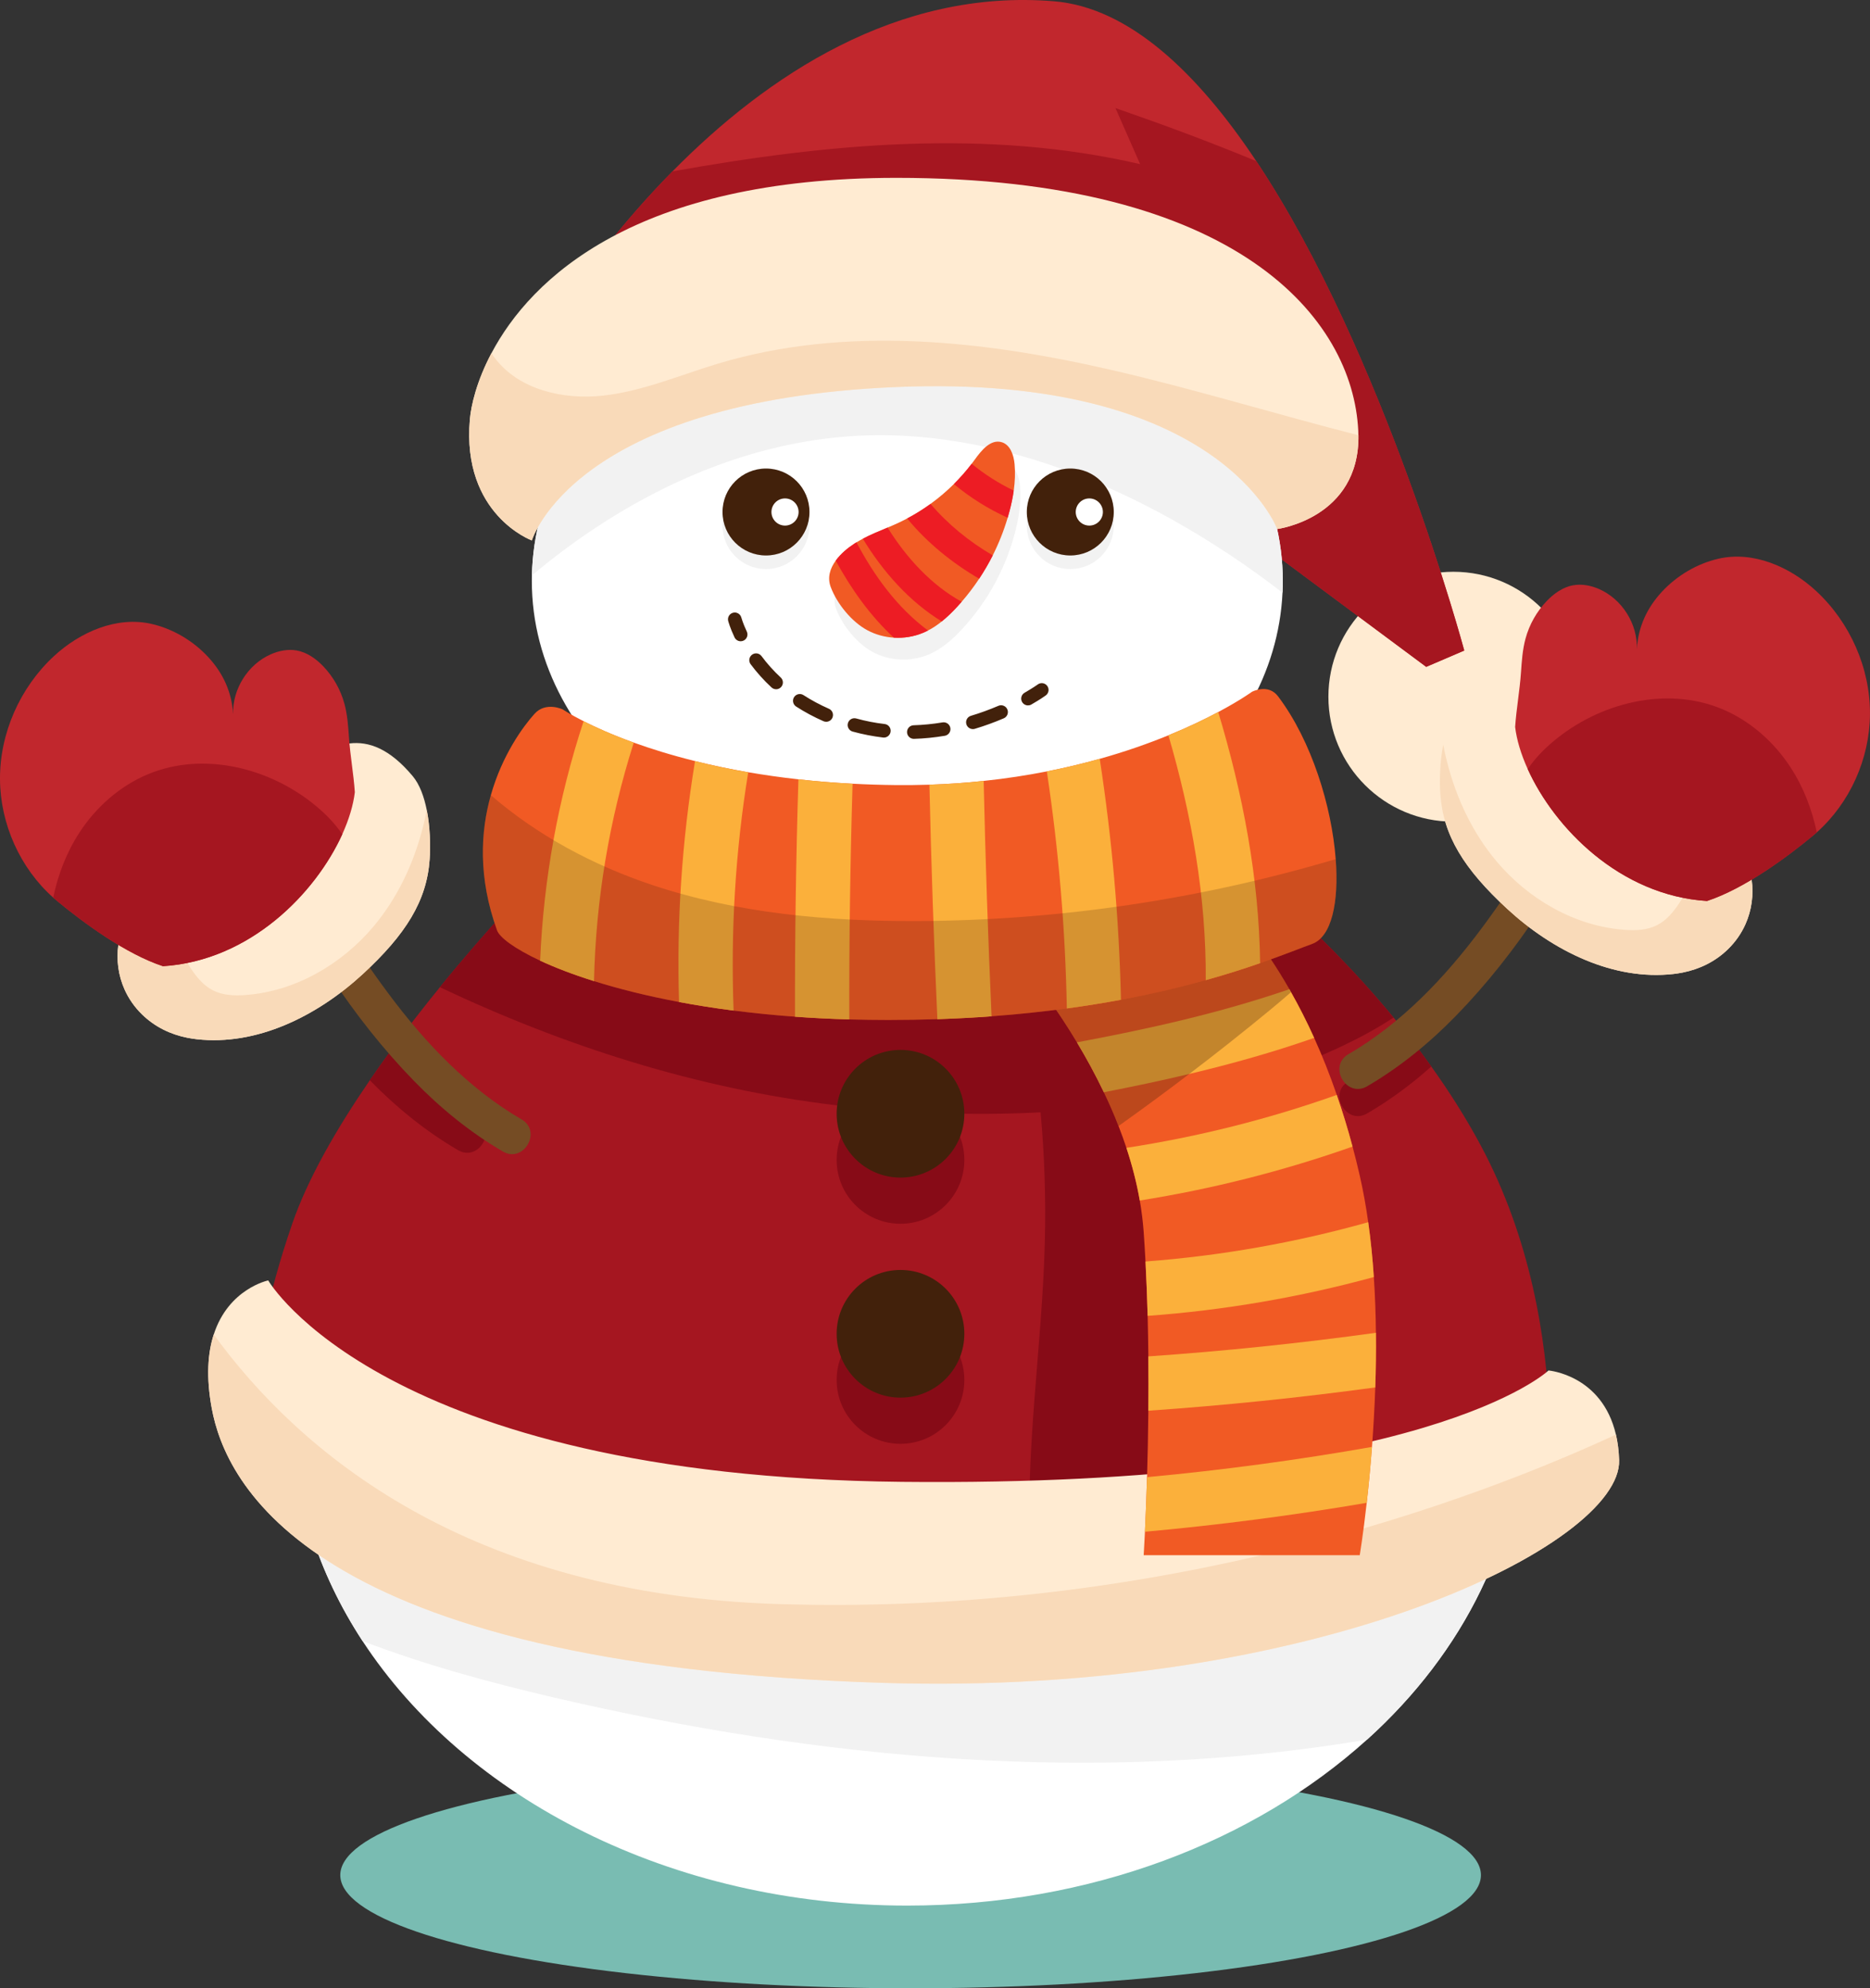 <?xml version="1.0" encoding="UTF-8"?><svg xmlns="http://www.w3.org/2000/svg" viewBox="0 0 691.17 734.96"><rect x="0" y="0" width="691.17" height="734.96" fill="#333333" stroke="none"/><defs><style>.d{fill:#fff;}.e{fill:#c1272d;}.f{fill:#f15a24;}.g{fill:#a51620;}.h{fill:#870b17;}.i{fill:#79bcb2;}.j{fill:#f9dab9;}.k{opacity:.2;}.k,.l,.m{fill:#42210b;}.m{opacity:.3;}.n{fill:#ed1c24;}.o{fill:#754c24;}.p{fill:#fbb03b;}.q{fill:#f2f2f2;}.r{fill:#ffebd2;}</style></defs><g id="a"/><g id="b"><g id="c"><g><ellipse class="i" cx="336.57" cy="693.12" rx="210.8" ry="41.84"/><g><g><circle class="r" cx="537.18" cy="257.54" r="46.19"/><g><path class="e" d="M541.2,240.47l-14.06,6.03-117.49-87.36-220.92-15.06s21.71-42.05,59.81-80.72C283.27,28.12,331.63-4.32,389.57,.47c27.9,2.3,53.19,26.68,74.77,59.1,47.36,71.12,76.86,180.9,76.86,180.9Z"/><path class="g" d="M541.2,240.47l-14.06,6.03-117.49-87.36-220.92-15.06s21.71-42.05,59.81-80.72c57.73-10.36,116.18-15.82,172.86-2.69-3.03-6.91-6.08-13.82-9.11-20.72,17.43,6.06,34.9,12.48,52.05,19.62,47.36,71.12,76.86,180.9,76.86,180.9Z"/></g></g><g><path class="d" d="M474.13,214.77c0,1.45-.03,2.88-.1,4.31-2.82,59.61-63.83,107.23-138.68,107.23s-138.78-49.93-138.78-111.54c0-.69,.01-1.38,.03-2.07,1.37-60.64,62.95-109.46,138.75-109.46s138.78,49.93,138.78,111.52Z"/><path class="q" d="M474.13,214.77c0,1.45-.03,2.88-.1,4.31-28.09-21.71-80.81-55.27-141.2-58.05-61.44-2.83-111,30.38-136.23,51.68,1.37-60.64,62.95-109.46,138.75-109.46s138.78,49.93,138.78,111.52Z"/></g><g><path class="r" d="M502.09,160.89c.38,30.74-30.01,34.66-30.01,34.66,0,0-21.26-57.51-140.76-52.49-119.5,5.02-134.75,56.71-134.75,56.71,0,0-25.92-9.51-22.91-44.66,.44-5.18,2.51-14.2,7.99-24.56,14.57-27.62,53.28-64.81,149.66-64.81,126.55,0,168.7,52.22,170.71,93.39,.03,.6,.05,1.17,.05,1.76Z"/><path class="j" d="M502.09,160.89c.38,30.74-30.01,34.66-30.01,34.66,0,0-21.26-57.51-140.76-52.49-119.5,5.02-134.75,56.71-134.75,56.71,0,0-25.92-9.51-22.91-44.66,.44-5.18,2.51-14.2,7.99-24.56,.37,.59,.78,1.17,1.21,1.75,8.91,11.81,25.33,15.55,40.03,13.94,14.69-1.62,28.49-7.62,42.65-11.87,47-14.1,97.69-8.59,145.5,2.44,30.58,7.05,60.65,16.31,91.04,24.08Z"/></g><g><path class="d" d="M562.66,521.69c0,46.57-21.69,89.07-57.38,121.35-41.64,37.64-102.35,61.35-169.95,61.35-87.39,0-163.27-39.64-201.31-97.76-16.61-25.38-26.01-54.28-26.01-84.93,0-89.64,59.2-180.01,142.99-217.86,26.08-11.78,54.54-18.48,84.33-18.48,38.41,0,74.59,11.03,106.31,29.72,71.98,42.42,121.01,124.33,121.01,206.61Z"/><path class="q" d="M562.66,521.69c0,46.57-21.69,89.07-57.38,121.35-99.54,16.81-202.54,7.37-301.02-15.68-23.64-5.53-47.47-12.04-70.23-20.74-16.61-25.38-26.01-54.28-26.01-84.93,0-89.64,59.2-180.01,142.99-217.86,54.45-7.73,110.22-6.23,164.07,4.91,8.91,1.84,17.77,3.95,26.57,6.34,71.98,42.42,121.01,124.33,121.01,206.61Z"/></g><path class="g" d="M570.32,570.85s-44.97,14.16-114.8,25.58c-14.96,2.45-31.08,4.77-48.13,6.8-26.94,3.21-56.24,5.69-87.11,6.79-141.59,5.02-226.95-72.3-226.95-72.3,0,0-4.02-31.13,14.68-85.36,5.81-16.87,16.59-35.45,28.67-53.04,2.64-3.85,5.34-7.64,8.07-11.37,5.96-8.13,12.04-15.92,17.84-23.04,18.41-22.6,33.97-38.61,33.97-38.61l256.55-10.42s31.8,23.72,61.98,60.26c1.91,2.31,3.81,4.67,5.68,7.08,2.8,3.56,5.56,7.24,8.25,11.01,6.55,9.14,12.74,18.86,18.19,29.01,37.15,69.29,23.1,147.62,23.1,147.62Z"/><path class="h" d="M496.68,386.4c-9.19,4.38-18.69,8.01-28.4,11.06,.33,1.56,.65,3.11,.96,4.66,9.53,47.51,13.88,96.29,9.43,144.54-1.59,17.08-5.15,35.71-18.47,46.53-1.49,1.2-3.05,2.28-4.69,3.23-6.26,3.69-13.51,5.68-20.72,6.89-9.06,1.51-18.5,1.85-27.41-.09-3.02-.64-5.97-1.55-8.84-2.76-7.16-3.03-13.84-8.34-16.26-15.74-.98-2.98-1.22-6.15-1.4-9.27-2.19-38.77,4.3-77.47,5.3-116.28,.41-16.01-.11-32.04-1.57-48-25.33,1.29-50.76,.39-75.94-2.65-51.24-6.19-99.73-21.69-146.1-43.61,18.41-22.6,33.97-38.61,33.97-38.61l256.55-10.42s31.8,23.72,61.98,60.26c-5.88,3.86-12.09,7.26-18.42,10.26Z"/><g><path class="r" d="M598.44,539.72c.99,31.13-111.46,87.36-272.13,82.34-212.73-6.65-243.01-74.31-248.03-101.42-2.18-11.75-1.45-20.65,.72-27.35,5.47-16.98,20.13-19.99,20.13-19.99,0,0,41.97,72.47,234.21,74.46,193.81,2.01,239-41.17,239-41.17,0,0,19.78,1.59,24.92,23.7,.65,2.8,1.07,5.93,1.18,9.44Z"/><path class="j" d="M598.44,539.72c.99,31.13-111.46,87.36-272.13,82.34-212.73-6.65-243.01-74.31-248.03-101.42-2.18-11.75-1.45-20.65,.72-27.35,31.65,43.5,93.64,96.15,209.15,99.66,143.03,4.34,256.62-38.36,309.11-62.66,.65,2.8,1.07,5.93,1.18,9.44Z"/></g><g><path class="f" d="M508.55,492.64c-.06-6.79-.31-13.7-.77-20.6-.45-6.82-1.12-13.62-2.07-20.27-.82-5.89-1.87-11.68-3.14-17.25-.84-3.68-1.73-7.24-2.65-10.69-1.81-6.76-3.77-13.12-5.83-19.1-2.63-7.64-5.45-14.65-8.36-21.08-2.78-6.16-5.65-11.77-8.55-16.89-.2-.37-.41-.74-.62-1.1-18.64-32.59-37.68-44.44-37.68-44.44l-68.38,26.64s14.01,14.89,27.55,37.43c3.42,5.69,6.82,11.89,9.95,18.45,1.93,4.04,3.76,8.21,5.42,12.5,1.03,2.64,2.01,5.33,2.91,8.05,2.08,6.32,3.79,12.83,4.94,19.47,.67,3.82,1.15,7.67,1.44,11.55,.26,3.65,.48,7.31,.68,11,.35,6.7,.61,13.44,.79,20.09,.13,5.05,.21,10.06,.26,14.97,.07,6.94,.06,13.68,0,20.08-.08,8.98-.27,17.29-.48,24.56-.25,8.27-.55,15.2-.78,20.18-.27,5.52-.47,8.67-.47,8.67h79.86s1.24-7.4,2.58-19.36c.66-5.89,1.36-12.89,1.95-20.67,.51-6.82,.94-14.23,1.22-21.99,.22-6.53,.32-13.31,.24-20.2Z"/><g><g><g><g><path class="p" d="M508.31,512.85c-27.86,3.79-55.83,6.67-83.87,8.61,.06-6.41,.07-13.14,0-20.08,28.13-1.95,56.18-4.86,84.11-8.73,.08,6.9-.02,13.68-.24,20.2Z"/><path class="p" d="M507.78,472.05c-27.31,7.48-55.34,12.29-83.6,14.35-.18-6.66-.44-13.4-.79-20.09,27.87-2.1,55.44-6.98,82.32-14.53,.94,6.66,1.62,13.46,2.07,20.27Z"/></g><path class="p" d="M499.92,423.83c-25.56,9.01-51.89,15.69-78.65,19.93-1.15-6.64-2.86-13.15-4.94-19.47,26.46-4.06,52.53-10.6,77.75-19.56,2.07,5.97,4.03,12.34,5.83,19.1Z"/></g><path class="p" d="M485.72,383.65c-15.09,5.29-30.54,9.62-46.15,13.33-10.46,2.5-21.01,4.71-31.57,6.76-3.13-6.56-6.53-12.75-9.95-18.45,26.57-4.95,53.05-10.89,78.51-19.63,.21,.36,.42,.73,.62,1.1,2.89,5.12,5.76,10.73,8.55,16.89Z"/></g><path class="p" d="M507.1,534.84c-.59,7.77-1.29,14.77-1.95,20.67-27.17,4.64-54.52,8.2-81.97,10.69,.23-4.98,.53-11.91,.78-20.18,27.86-2.59,55.59-6.32,83.14-11.18Z"/></g><path class="m" d="M476.55,365.65c.21,.36,.42,.73,.62,1.1-2.66,2.35-5.38,4.62-8.08,6.85-9.69,7.98-19.53,15.78-29.52,23.37-8.61,6.58-17.33,12.98-26.15,19.26-1.67-4.29-3.49-8.47-5.42-12.5-3.13-6.56-6.53-12.75-9.95-18.45-13.55-22.53-27.55-37.43-27.55-37.43l68.38-26.64s19.04,11.85,37.68,44.44Z"/></g><path class="h" d="M169.29,425.14c-12.02-7-22.9-15.89-32.61-25.83,2.64-3.85,5.34-7.64,8.07-11.37,9.34,9.78,19.73,18.51,31.46,25.35,7.64,4.45,.72,16.31-6.93,11.85Z"/><path class="h" d="M529.04,394.22c-7.33,6.54-15.25,12.42-23.73,17.36-7.64,4.46-14.56-7.4-6.93-11.85,8.06-4.7,15.5-10.3,22.4-16.52,2.8,3.56,5.56,7.24,8.25,11.01Z"/><g><path class="o" d="M192.79,413.79c-19.71-11.49-35.67-28.33-49.21-46.51-13.92-18.69-26.36-38.95-34.49-60.86-4.54-12.23-7.89-25-9.27-38-.39-3.69-2.87-6.86-6.86-6.86-3.41,0-7.26,3.15-6.86,6.86,2.68,25.14,11.17,48.99,23.24,71.12,1.37,2.52,2.79,5.02,4.24,7.51-11.17-.54-22.11-1.95-32.4-6.99-11.94-5.85-24.46-12.69-33.96-22.12-6.28-6.23-15.99,3.47-9.71,9.71,10.58,10.5,24.44,18.43,37.84,24.79,14.79,7.02,30.38,8.21,46.52,8.62,.14,0,.27,0,.4,0,9.07,13.75,19.35,26.8,30.71,38.47,9.78,10.05,20.76,19.04,32.89,26.11,7.65,4.46,14.56-7.4,6.93-11.85Z"/><g><g><path class="r" d="M129.16,274.81c-9.1,1.08-17.17,8-24.7,12.12-.9,.49-1.8,.99-2.7,1.5-16.88,9.56-33.69,21.98-45.82,37.18-.47,.6-.92,1.2-1.39,1.79-2.66,3.48-5.09,7.16-7.2,11-1.89,3.46-3.1,7.15-3.62,10.87-.78,5.61,0,11.32,2.3,16.48,1.5,3.36,3.65,6.49,6.44,9.21,4.74,4.64,10.54,7.4,16.72,8.64,1.15,.23,2.33,.41,3.51,.55,11.11,1.24,22.11-.88,32.36-5.13,10.73-4.45,20.65-11.24,28.97-18.9,16.01-14.75,23.68-27.13,24.76-42.36,.19-2.58,.24-5.66,.06-8.93-.16-3.08-.5-6.31-1.12-9.41-.97-4.89-2.61-9.44-5.17-12.5-8.59-10.28-16.31-12.96-23.4-12.11Z"/><path class="j" d="M90.84,367.8c-4.18,.32-8.55,.15-12.25-1.79-3.42-1.76-5.95-4.85-8.07-8.05-.44-.66-.87-1.33-1.27-2.01-.39-.63-.76-1.25-1.12-1.88-5.11-8.93-8.32-18.85-12.18-28.47-.47,.6-.92,1.2-1.39,1.79-2.66,3.48-5.09,7.16-7.2,11-1.89,3.46-3.1,7.15-3.62,10.87-.78,5.61,0,11.32,2.3,16.48,1.5,3.36,3.65,6.49,6.44,9.21,4.74,4.64,10.54,7.4,16.72,8.64,1.15,.23,2.33,.41,3.51,.55,11.11,1.24,22.11-.88,32.36-5.13,10.73-4.45,20.65-11.24,28.97-18.9,16.01-14.75,23.68-27.13,24.76-42.36,.19-2.58,.24-5.66,.06-8.93-.16-3.08-.5-6.31-1.12-9.41-.42,2.23-.93,4.45-1.5,6.64-3.42,13.3-9.38,25.92-18.18,36.41-11.8,14.03-28.91,23.97-47.2,25.33Z"/></g><path class="e" d="M109.64,240.44c-3.2-.57-6.54,.1-9.51,1.4-8.5,3.72-14.28,12.91-13.95,22.16-.51-8.14-3.68-15.11-9.21-21.1-5.54-6-13.03-10.46-20.98-12.28-12.85-2.93-26.4,2.98-36.07,11.93C7.39,254.15-.12,271.06,0,288.12c.12,16.44,7.39,32.76,19.67,43.68,.46,.41,.92,.81,1.4,1.2,9.66,8.02,25.41,19.63,39.17,24.15,32.21-2.05,56.39-27,66.26-48.75,2.51-5.54,4.1-10.88,4.65-15.58-.45-6.7-1.71-13.48-2.16-20.17-.29-4.2-.58-8.43-1.68-12.49-1.41-5.19-4.13-10-7.84-13.88-2.68-2.79-6.02-5.16-9.83-5.84Z"/><path class="g" d="M54.78,286.15c-10.44,4.34-19.29,12.17-25.45,21.65-4.73,7.28-7.9,15.49-9.66,24,.46,.41,.92,.81,1.4,1.2,9.66,8.02,25.41,19.63,39.17,24.15,32.21-2.05,56.39-27,66.26-48.75-2.57-3.85-5.9-7.27-9.45-10.25-17.01-14.31-41.73-20.52-62.26-12Z"/></g></g><g><path class="o" d="M498.38,389.69c19.71-11.49,35.67-28.33,49.21-46.51,13.92-18.69,26.36-38.95,34.49-60.86,4.54-12.23,7.89-25,9.27-38,.39-3.69,2.87-6.86,6.86-6.86,3.41,0,7.26,3.15,6.86,6.86-2.68,25.14-11.17,48.99-23.24,71.12-1.37,2.52-2.79,5.02-4.24,7.51,11.17-.54,22.11-1.95,32.4-6.99,11.94-5.85,24.46-12.69,33.96-22.12,6.28-6.23,15.99,3.47,9.71,9.71-10.58,10.5-24.44,18.43-37.84,24.79-14.79,7.02-30.38,8.21-46.52,8.62-.14,0-.27,0-.4,0-9.07,13.75-19.35,26.8-30.71,38.47-9.78,10.05-20.76,19.04-32.89,26.11-7.65,4.46-14.56-7.4-6.93-11.85Z"/><g><g><path class="r" d="M562.01,250.7c9.1,1.08,17.17,8,24.7,12.12,.9,.49,1.8,.99,2.7,1.5,16.88,9.56,33.69,21.98,45.82,37.18,.47,.6,.92,1.2,1.39,1.79,2.66,3.48,5.09,7.16,7.2,11,1.89,3.46,3.1,7.15,3.62,10.87,.78,5.61,0,11.32-2.3,16.48-1.5,3.36-3.65,6.49-6.44,9.21-4.74,4.64-10.54,7.4-16.72,8.64-1.15,.23-2.33,.41-3.51,.55-11.11,1.24-22.11-.88-32.36-5.13-10.73-4.45-20.65-11.23-28.97-18.9-16.01-14.75-23.68-27.13-24.76-42.36-.19-2.58-.24-5.66-.06-8.93,.16-3.08,.5-6.31,1.12-9.41,.97-4.89,2.61-9.44,5.17-12.5,8.59-10.28,16.31-12.96,23.4-12.11Z"/><path class="j" d="M600.33,343.7c4.18,.32,8.55,.15,12.25-1.79,3.42-1.76,5.95-4.85,8.07-8.05,.44-.66,.87-1.33,1.27-2.01,.39-.63,.76-1.25,1.12-1.88,5.11-8.93,8.32-18.85,12.18-28.47,.47,.6,.92,1.2,1.39,1.79,2.66,3.48,5.09,7.16,7.2,11,1.89,3.46,3.1,7.15,3.62,10.87,.78,5.61,0,11.32-2.3,16.48-1.5,3.36-3.65,6.49-6.44,9.21-4.74,4.64-10.54,7.4-16.72,8.64-1.15,.23-2.33,.41-3.51,.55-11.11,1.24-22.11-.88-32.36-5.13-10.73-4.45-20.65-11.23-28.97-18.9-16.01-14.75-23.68-27.13-24.76-42.36-.19-2.58-.24-5.66-.06-8.93,.16-3.08,.5-6.31,1.12-9.41,.42,2.23,.93,4.45,1.5,6.64,3.42,13.3,9.38,25.92,18.18,36.41,11.8,14.03,28.91,23.97,47.2,25.33Z"/></g><path class="e" d="M581.53,216.34c3.2-.57,6.54,.1,9.51,1.4,8.5,3.72,14.28,12.91,13.95,22.16,.51-8.14,3.68-15.11,9.21-21.1,5.54-6,13.03-10.46,20.98-12.28,12.85-2.93,26.4,2.98,36.07,11.93,12.52,11.59,20.03,28.5,19.91,45.56-.12,16.44-7.39,32.76-19.67,43.68-.46,.41-.92,.81-1.4,1.2-9.66,8.02-25.41,19.63-39.17,24.15-32.21-2.05-56.39-27-66.26-48.75-2.51-5.54-4.1-10.88-4.65-15.58,.45-6.7,1.71-13.48,2.16-20.18,.29-4.2,.58-8.43,1.68-12.49,1.41-5.19,4.13-10,7.84-13.88,2.68-2.79,6.02-5.16,9.83-5.84Z"/><path class="g" d="M636.39,262.05c10.44,4.34,19.29,12.17,25.45,21.65,4.73,7.28,7.9,15.49,9.66,24-.46,.41-.92,.81-1.4,1.2-9.66,8.02-25.41,19.63-39.17,24.15-32.21-2.05-56.39-27-66.26-48.75,2.57-3.85,5.9-7.27,9.45-10.25,17.01-14.31,41.73-20.52,62.26-12Z"/></g></g><g><path class="f" d="M484.96,348.92c-4.11,1.48-10.45,4.07-19.2,7.1-5.67,1.97-12.37,4.13-20.11,6.29-9,2.51-19.42,5.03-31.33,7.25-6.26,1.16-12.92,2.25-20.01,3.21-8.65,1.17-17.91,2.17-27.82,2.89-6.41,.47-13.08,.84-20.03,1.07-5.85,.2-11.9,.3-18.15,.3-4.93,0-9.73-.07-14.41-.21-6.97-.2-13.67-.54-20.08-1.01-7.98-.57-15.53-1.35-22.66-2.26-7.16-.92-13.88-1.99-20.17-3.17-12.08-2.26-22.56-4.93-31.43-7.72-7.94-2.49-14.58-5.08-19.91-7.56-9.67-4.51-15.01-8.65-15.93-11.2-7.07-19.53-6.11-36.54-2.3-49.97,4.23-14.94,11.98-25.45,16.14-30.07,4.17-4.64,10.43-1.63,10.43-1.63,0,0,2.55,1.74,7.71,4.36,4.33,2.19,10.49,5,18.55,7.91,6.37,2.3,13.91,4.66,22.65,6.83,5.98,1.5,12.54,2.89,19.66,4.13,5.79,.99,11.97,1.89,18.53,2.61,6.33,.7,12.99,1.27,20.03,1.63,5.09,.27,10.37,.44,15.85,.5,4.28,.04,8.46-.01,12.55-.14,6.96-.23,13.65-.7,20.05-1.4,8.25-.86,16.05-2.08,23.35-3.51,6.96-1.37,13.49-2.95,19.55-4.65,9.64-2.71,18.13-5.72,25.4-8.7,7.44-3.04,13.6-6.03,18.41-8.6,8.17-4.36,12.44-7.47,12.44-7.47,0,0,5.97-3.22,9.67,1.68,12.47,16.53,19.82,40.72,21.3,60.15,1.23,16.01-1.54,28.77-8.72,31.35Z"/><g><path class="p" d="M234.24,274.51c-9.08,28.56-14.03,58.22-14.69,88.15-7.94-2.49-14.58-5.08-19.91-7.56,1.26-30.06,6.66-59.93,16.06-88.5,4.33,2.19,10.49,5,18.55,7.91Z"/><path class="p" d="M271.15,373.56c-7.16-.92-13.88-1.99-20.17-3.17-.93-29.78,1.07-59.63,5.91-89.04,5.98,1.5,12.54,2.89,19.66,4.13-4.74,29.1-6.52,58.6-5.4,88.09Z"/><path class="p" d="M315.12,289.71c-.87,29.03-1.28,58.07-1.21,87.12-6.97-.2-13.67-.54-20.08-1.01-.05-29.25,.37-58.5,1.27-87.74,6.33,.7,12.99,1.27,20.03,1.63Z"/><path class="p" d="M366.49,375.67c-6.41,.47-13.08,.84-20.03,1.07-1.31-28.88-2.29-57.77-2.94-86.67,6.96-.23,13.65-.7,20.05-1.4,.64,29.01,1.62,58.01,2.92,86.99Z"/><path class="p" d="M414.32,369.56c-6.26,1.16-12.92,2.25-20.01,3.21-.55-29.33-3.01-58.6-7.39-87.62,6.96-1.37,13.49-2.95,19.55-4.65,4.53,29.48,7.16,59.24,7.85,89.05Z"/><path class="p" d="M465.76,356.02c-5.67,1.97-12.37,4.13-20.11,6.29,.21-30.68-5.18-60.99-13.79-90.5,7.44-3.04,13.6-6.03,18.41-8.6,9.1,30.21,15.06,61.4,15.49,92.81Z"/></g><path class="k" d="M484.96,348.92c-4.11,1.48-10.45,4.07-19.2,7.1-5.67,1.97-12.37,4.13-20.11,6.29-9,2.51-19.42,5.03-31.33,7.25-6.26,1.16-12.92,2.25-20.01,3.21-8.65,1.17-17.91,2.17-27.82,2.89-6.41,.47-13.08,.84-20.03,1.07-5.85,.2-11.9,.3-18.15,.3-4.93,0-9.73-.07-14.41-.21-6.97-.2-13.67-.54-20.08-1.01-7.98-.57-15.53-1.35-22.66-2.26-7.16-.92-13.88-1.99-20.17-3.17-12.08-2.26-22.56-4.93-31.43-7.72-7.94-2.49-14.58-5.08-19.91-7.56-9.67-4.51-15.01-8.65-15.93-11.2-7.07-19.53-6.11-36.54-2.3-49.97,17.22,14.92,37.95,25.96,59.64,33.2,31.57,10.54,65.21,13.49,98.5,13.33,52.12-.25,104.17-8.04,154.13-22.89,1.23,16.01-1.54,28.77-8.72,31.35Z"/></g><g><circle class="h" cx="332.83" cy="428.76" r="23.6"/><circle class="l" cx="332.83" cy="411.69" r="23.6"/></g><g><circle class="h" cx="332.83" cy="510.1" r="23.6"/><circle class="l" cx="332.83" cy="493.03" r="23.6"/></g><g><g><circle class="q" cx="283.12" cy="194.28" r="16.07"/><circle class="l" cx="283.12" cy="189.26" r="16.07"/><path class="d" d="M295.17,189.26c0,2.77-2.25,5.02-5.02,5.02s-5.02-2.25-5.02-5.02,2.25-5.02,5.02-5.02,5.02,2.25,5.02,5.02Z"/></g><g><circle class="q" cx="395.59" cy="194.28" r="16.07"/><circle class="l" cx="395.59" cy="189.26" r="16.07"/><path class="d" d="M407.64,189.26c0,2.77-2.25,5.02-5.02,5.02s-5.02-2.25-5.02-5.02,2.25-5.02,5.02-5.02,5.02,2.25,5.02,5.02Z"/></g><g><path class="l" d="M273.76,237.04c-.94,0-1.84-.53-2.27-1.44-1.69-3.58-2.31-5.95-2.34-6.05-.35-1.34,.46-2.71,1.8-3.06,1.34-.35,2.71,.46,3.06,1.8,.02,.06,.57,2.09,2.02,5.17,.59,1.25,.05,2.75-1.2,3.34-.35,.16-.71,.24-1.07,.24Z"/><path class="l" d="M337.76,273.11c-1.35,0-2.47-1.07-2.51-2.44-.04-1.39,1.05-2.54,2.43-2.58,3.51-.11,7.11-.46,10.69-1.06,1.37-.23,2.66,.69,2.89,2.06,.23,1.37-.69,2.66-2.06,2.89-3.8,.64-7.63,1.02-11.37,1.13-.03,0-.05,0-.08,0Zm-11.07-.47c-.1,0-.2,0-.3-.02-3.79-.45-7.58-1.19-11.25-2.2-1.34-.37-2.12-1.75-1.75-3.09,.37-1.34,1.75-2.12,3.09-1.75,3.43,.95,6.96,1.64,10.5,2.05,1.38,.16,2.36,1.41,2.2,2.79-.15,1.28-1.23,2.22-2.49,2.22Zm32.89-3.14c-1.08,0-2.08-.7-2.4-1.79-.4-1.33,.36-2.73,1.69-3.12,3.4-1.02,6.82-2.26,10.15-3.69,1.27-.55,2.75,.04,3.3,1.32,.55,1.27-.04,2.75-1.32,3.3-3.51,1.5-7.1,2.81-10.69,3.88-.24,.07-.48,.11-.72,.11Zm-54.21-2.7c-.34,0-.68-.07-1.01-.21-3.56-1.57-6.96-3.39-10.11-5.43-1.16-.75-1.5-2.31-.75-3.47,.75-1.16,2.31-1.5,3.47-.75,2.93,1.89,6.09,3.59,9.41,5.05,1.27,.56,1.85,2.04,1.29,3.31-.41,.94-1.33,1.5-2.3,1.5Zm-18.51-12.03c-.61,0-1.22-.22-1.71-.67-2.84-2.63-5.43-5.52-7.71-8.58-.83-1.11-.6-2.69,.52-3.51,1.11-.83,2.68-.6,3.51,.52,2.09,2.82,4.48,5.47,7.09,7.9,1.02,.94,1.08,2.53,.13,3.55-.49,.53-1.17,.8-1.84,.8Z"/><path class="l" d="M379.96,260.75c-.87,0-1.72-.45-2.18-1.26-.69-1.2-.28-2.74,.93-3.43,3.09-1.78,4.85-3.05,4.86-3.06,1.12-.82,2.69-.57,3.51,.55,.82,1.12,.57,2.69-.55,3.51-.08,.06-1.97,1.43-5.33,3.36-.39,.23-.82,.33-1.25,.33Z"/></g><g><path class="q" d="M377,179.64c-.3-3.33-1.57-7.2-4.78-8.14-4.03-1.19-7.43,2.94-9.88,6.36-.39,.54-.78,1.07-1.19,1.61-2.02,2.65-4.22,5.15-6.58,7.5-2.68,2.66-5.56,5.12-8.63,7.33-2.75,2.01-5.64,3.81-8.65,5.39-1.03,.55-2.08,1.08-3.14,1.58-1.35,.62-2.72,1.22-4.09,1.8-3.09,1.31-6.21,2.56-9.15,4.12-.8,.42-1.59,.86-2.36,1.34-.27,.16-.54,.33-.8,.5-2.42,1.57-5.03,3.73-6.86,6.26-2.09,2.87-3.16,6.23-1.85,9.75,2.32,6.21,7.78,12.91,13.59,16,2.99,1.6,6.35,2.51,9.74,2.72,3.68,.23,7.41-.36,10.8-1.79,.62-.26,1.23-.54,1.82-.85,1.81-.93,3.49-2.07,5.08-3.35,2.07-1.65,3.97-3.52,5.75-5.46,.54-.59,1.08-1.2,1.61-1.81,2.35-2.7,4.51-5.55,6.48-8.53,1.85-2.77,3.51-5.65,5.02-8.63,2.24-4.46,4.1-9.12,5.51-13.91,.24-.82,.47-1.65,.69-2.47,.65-2.49,1.19-5.02,1.55-7.57,.45-3.23,.6-6.49,.31-9.73Z"/><g><path class="f" d="M374.68,181.34c-.35,2.55-.89,5.08-1.55,7.57-.22,.82-.45,1.65-.69,2.47-1.42,4.79-3.27,9.45-5.51,13.91-1.51,2.97-3.17,5.85-5.02,8.63-1.97,2.97-4.13,5.82-6.48,8.53-.52,.61-1.06,1.22-1.61,1.81-1.79,1.94-3.69,3.82-5.75,5.46-1.59,1.29-3.27,2.42-5.08,3.35-.59,.31-1.19,.59-1.82,.85-3.39,1.43-7.13,2.02-10.8,1.79-3.39-.21-6.75-1.12-9.74-2.72-5.8-3.08-11.27-9.79-13.59-16-1.32-3.52-.24-6.88,1.85-9.75,1.83-2.53,4.44-4.69,6.86-6.26,.26-.17,.53-.34,.8-.5,.77-.47,1.56-.91,2.36-1.34,2.94-1.56,6.06-2.81,9.15-4.12,1.37-.58,2.74-1.17,4.09-1.8,1.06-.49,2.11-1.02,3.14-1.58,3-1.59,5.89-3.38,8.65-5.39,3.06-2.21,5.94-4.67,8.63-7.33,2.36-2.35,4.56-4.85,6.58-7.5,.41-.53,.8-1.06,1.19-1.61,2.45-3.41,5.85-7.54,9.88-6.36,3.21,.94,4.48,4.81,4.78,8.14,.29,3.24,.14,6.5-.31,9.73Z"/><g><g><path class="n" d="M374.68,181.34c-.35,2.55-.89,5.08-1.55,7.57-.22,.82-.45,1.65-.69,2.47-7.17-3.24-13.85-7.44-19.88-12.45,2.36-2.35,4.56-4.85,6.58-7.5,4.76,3.91,9.98,7.23,15.54,9.91Z"/><path class="n" d="M355.43,222.44c-.52,.61-1.06,1.22-1.61,1.81-1.79,1.94-3.69,3.82-5.75,5.46-11.93-7.32-21.72-18.34-29.16-30.57,2.94-1.56,6.06-2.81,9.15-4.12,6.98,11.2,16.21,21.27,27.37,27.41Z"/></g><g><path class="n" d="M366.93,205.29c-1.51,2.97-3.17,5.85-5.02,8.63-10.09-5.88-19.22-13.31-26.62-22.26,3-1.59,5.89-3.38,8.65-5.39,6.48,7.6,14.33,13.96,23,19.03Z"/><path class="n" d="M342.99,233.06c-.59,.31-1.19,.59-1.82,.85-3.39,1.43-7.13,2.02-10.8,1.79-8.73-8.05-15.7-17.89-21.48-28.47,1.83-2.53,4.44-4.69,6.86-6.26,.26-.17,.53-.34,.8-.5,6.69,12.6,15.1,24.14,26.44,32.59Z"/></g></g></g></g></g></g></g></g></g></svg>